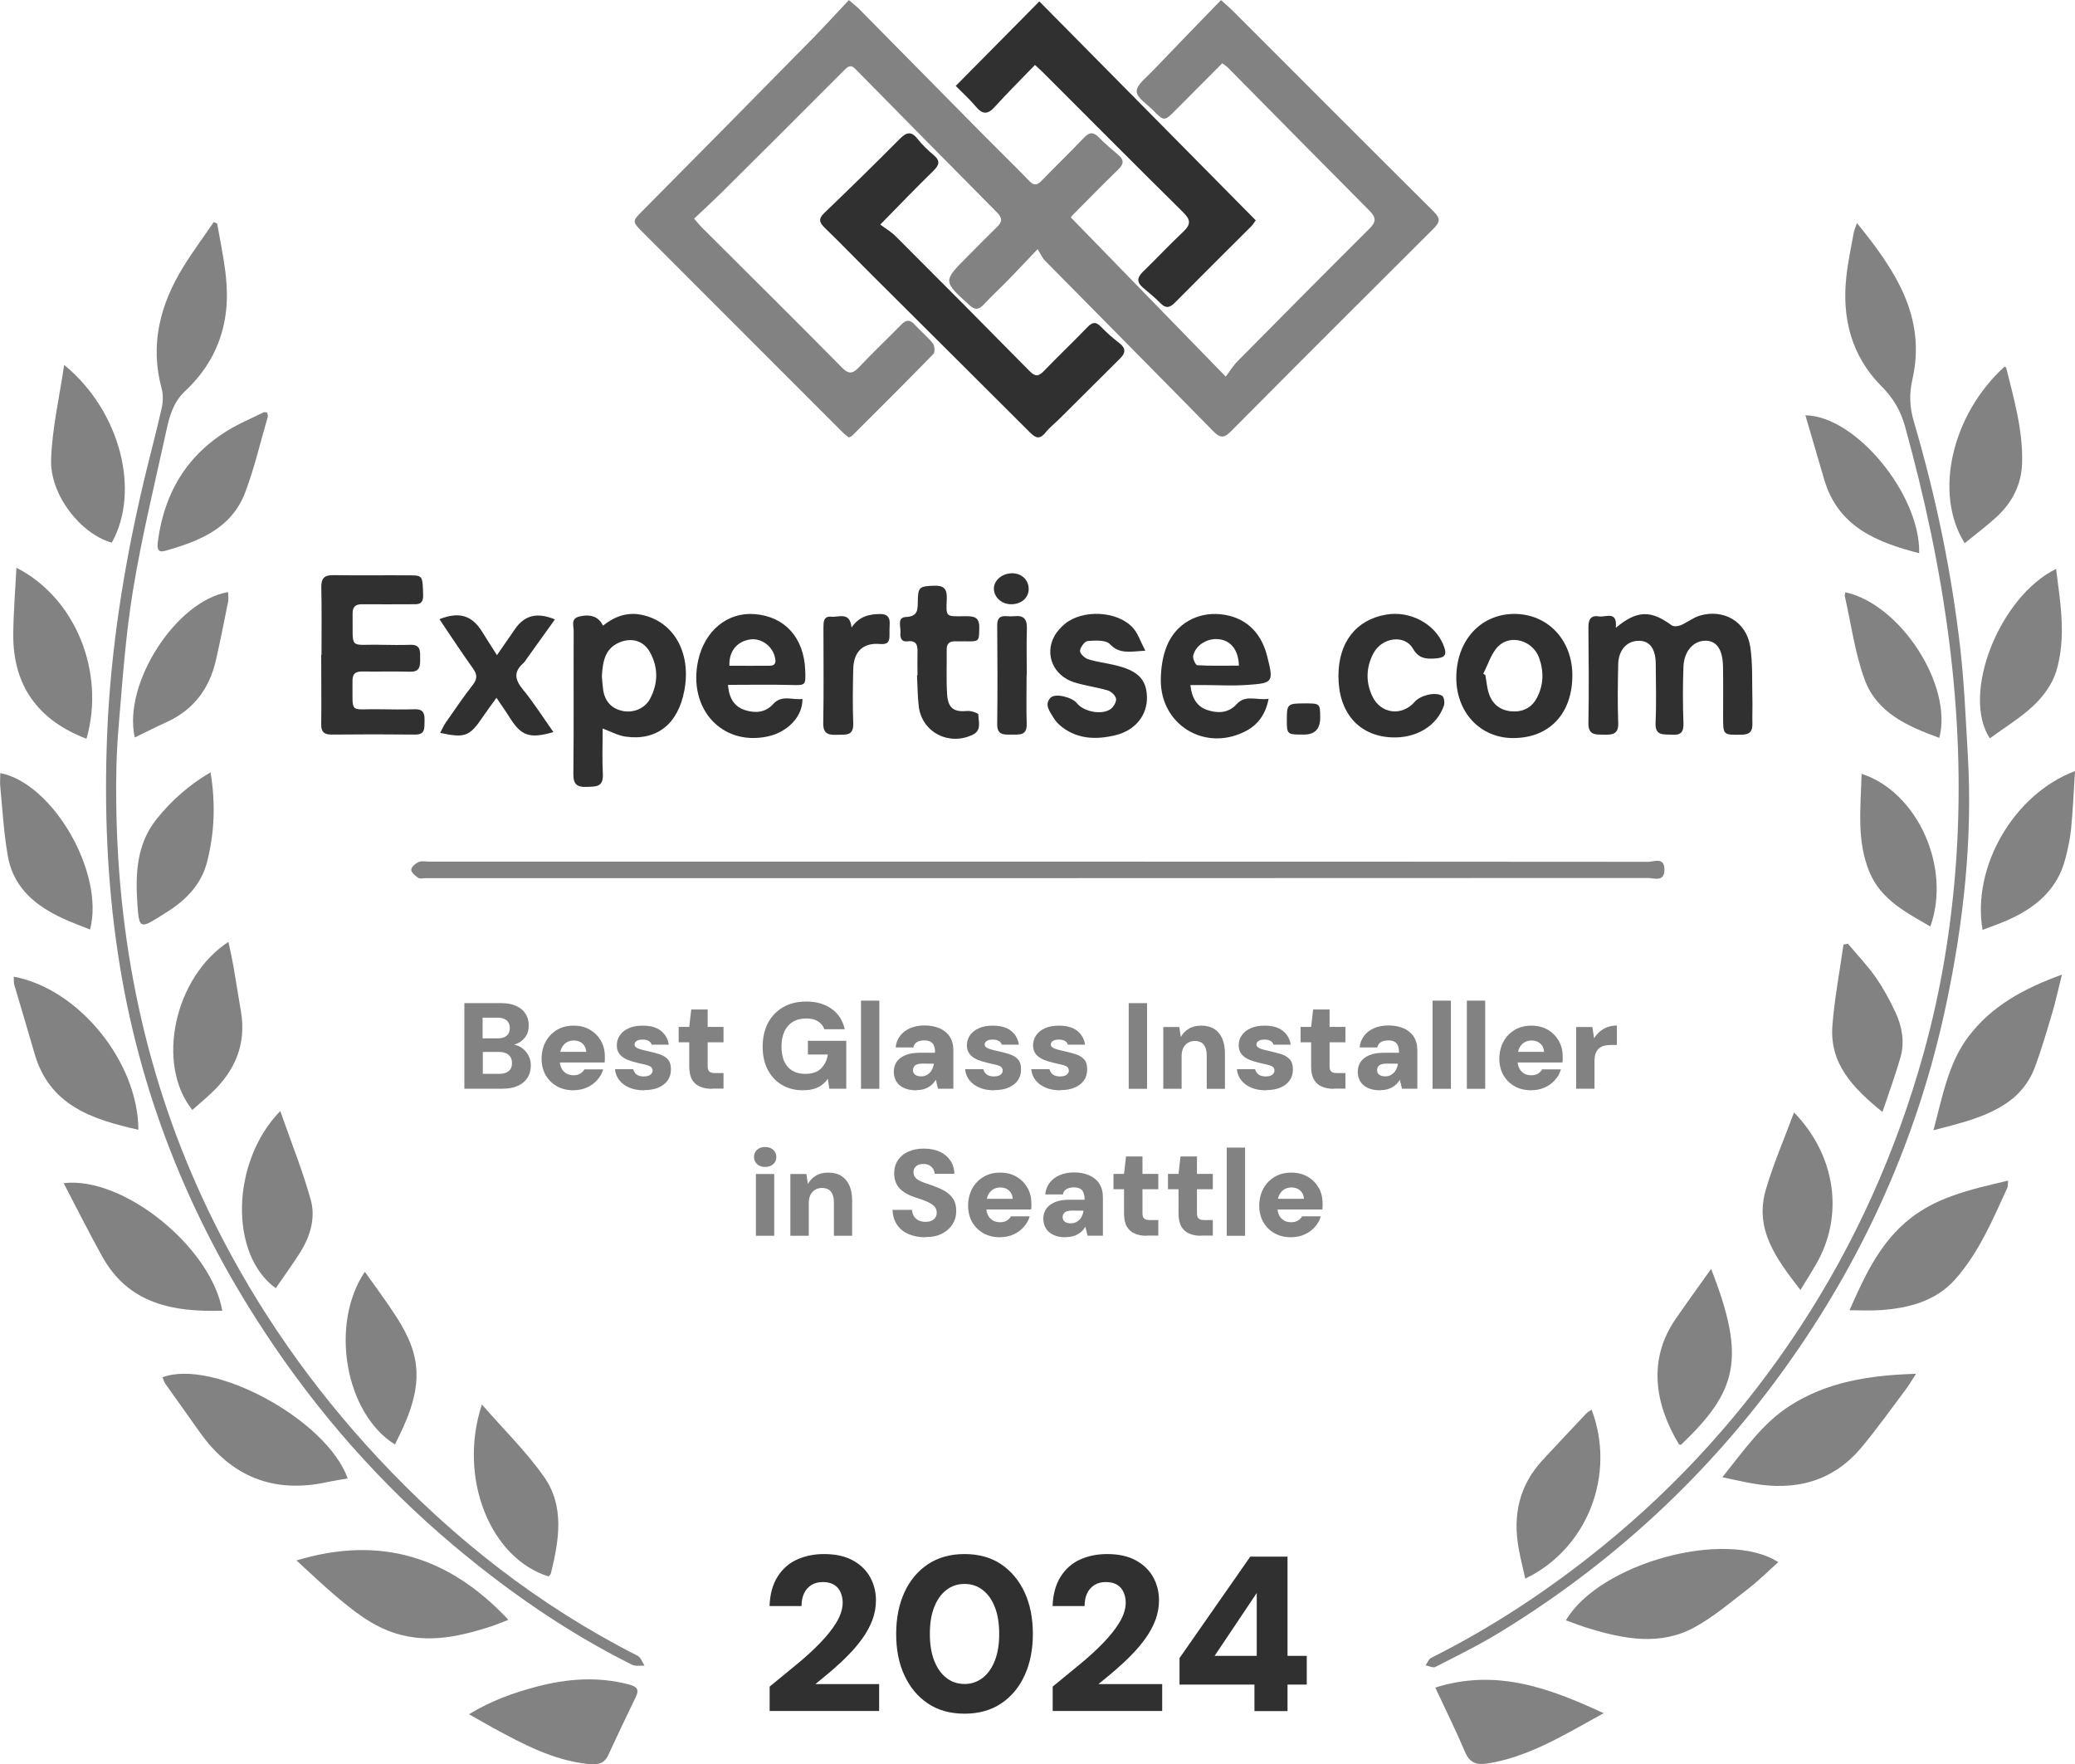 <svg xmlns="http://www.w3.org/2000/svg" id="Layer_2" viewBox="0 0 208.27 177.05"><defs><style>      .cls-1 {        fill: #303030;      }      .cls-2 {        fill: #828282;      }    </style></defs><g id="Layer_1-2" data-name="Layer_1"><g><path class="cls-2" d="M122.67,6.36c-1.57,1.58-3.13,3.15-4.69,4.71-1.12,1.12-1.14,1.12-2.25-.01-.6-.61-1.62-1.24-1.64-1.88-.02-.65.93-1.36,1.52-1.98,2.28-2.39,4.58-4.75,6.94-7.19.52.47.82.71,1.1.99,6.76,6.76,13.51,13.53,20.29,20.27.67.67.57,1.04-.04,1.66-6.8,6.77-13.59,13.55-20.35,20.36-.67.68-1.07.7-1.75.01-5.62-5.73-11.28-11.43-16.92-17.15-.25-.25-.4-.61-.73-1.15-1.16,1.22-2.04,2.16-2.95,3.09-.81.83-1.67,1.62-2.46,2.47-.49.52-.86.59-1.44.06-2.66-2.41-2.68-2.39-.16-4.91.98-.98,1.94-1.97,2.93-2.93.54-.51.55-.9.01-1.45-4.68-4.72-9.35-9.46-14.02-14.2-.36-.37-.65-.76-1.23-.18-4.1,4.12-8.22,8.22-12.34,12.31-.9.89-1.84,1.75-2.82,2.68.33.38.52.63.74.85,4.71,4.7,9.44,9.38,14.11,14.11.73.74,1.12.56,1.73-.08,1.37-1.45,2.82-2.82,4.22-4.25.49-.51.88-.5,1.35.02.59.65,1.28,1.2,1.82,1.88.18.23.22.87.04,1.06-2.69,2.76-5.42,5.48-8.15,8.2-.07.07-.19.1-.34.17-.18-.15-.39-.29-.56-.46-6.73-6.74-13.46-13.47-20.2-20.21-.99-.99-.95-1.06.04-2.05,5.71-5.75,11.4-11.52,17.08-17.3,1.22-1.24,2.39-2.53,3.65-3.87.44.38.72.59.97.83,4.11,4.16,8.22,8.33,12.33,12.49,1.61,1.63,3.25,3.22,4.84,4.86.51.53.84.33,1.25-.1,1.39-1.43,2.83-2.82,4.21-4.27.56-.58.96-.59,1.52-.01.6.63,1.28,1.18,1.94,1.75.58.49.53.91,0,1.43-1.54,1.49-3.04,3.03-4.55,4.55-.13.13-.23.27-.23.28,5.11,5.26,10.19,10.47,15.55,15.98.41-.55.75-1.11,1.19-1.55,4.4-4.45,8.8-8.89,13.23-13.3.67-.66.7-1.11.03-1.78-4.77-4.79-9.51-9.6-14.26-14.41-.12-.12-.28-.21-.53-.4Z"></path><path class="cls-2" d="M186.38,22.38c3.84,4.72,7.01,9.44,5.56,15.75-.33,1.45-.26,2.77.15,4.16,2.2,7.47,3.79,15.08,4.67,22.82.4,3.53.54,7.09.75,10.64.5,8.47-.43,16.84-2.18,25.1-2.62,12.38-7.55,23.82-14.65,34.27-7.95,11.69-18,21.27-30.08,28.66-2.1,1.29-4.33,2.38-6.53,3.51-.24.12-.65-.1-.98-.16.18-.26.31-.63.55-.75,6.14-3.07,11.82-6.83,17.15-11.15,7.77-6.3,14.38-13.66,19.86-22,5.58-8.5,9.69-17.71,12.42-27.52,1.79-6.42,2.84-12.97,3.29-19.63.98-14.75-1.23-29.11-5.15-43.28-.44-1.6-1.19-2.86-2.36-4.03-3.02-3.04-3.99-6.83-3.53-11.01.16-1.48.48-2.94.74-4.4.05-.26.17-.51.32-.97Z"></path><path class="cls-2" d="M21.8,22.45c.54,3.13,1.34,6.22.79,9.47-.49,2.93-1.89,5.34-4,7.32-1.16,1.08-1.55,2.42-1.86,3.83-1.17,5.36-2.48,10.69-3.37,16.1-.76,4.61-1.08,9.3-1.47,13.96-.21,2.53-.26,5.08-.22,7.62.19,14.78,3.28,28.87,9.94,42.16,4.3,8.59,9.75,16.33,16.27,23.34,7.57,8.13,16.19,14.88,26.12,19.92.32.16.47.65.69.99-.42-.02-.91.08-1.25-.09-6.47-3.23-12.37-7.31-17.9-11.96-7.4-6.22-13.71-13.42-19-21.47-7.61-11.56-12.64-24.17-14.7-37.92-1.1-7.28-1.38-14.61-1.09-21.95.35-8.66,1.72-17.19,3.72-25.62.57-2.4,1.22-4.79,1.76-7.2.14-.61.16-1.33,0-1.93-1.21-4.46-.15-8.49,2.2-12.29.94-1.52,2.02-2.97,3.03-4.45.11.05.23.1.34.16Z"></path><path class="cls-1" d="M88.36,22.54c.53.4,1.11.73,1.56,1.19,4.49,4.49,8.98,9,13.44,13.53.55.56.89.52,1.41-.02,1.44-1.49,2.94-2.92,4.38-4.41.47-.49.83-.59,1.34-.05.58.6,1.21,1.15,1.87,1.66.65.51.63.97.08,1.52-2.01,1.99-4.01,4-6.02,5.99-.49.49-1.04.92-1.47,1.45-.57.71-.98.6-1.57,0-5.24-5.24-10.5-10.46-15.75-15.69-1.62-1.61-3.21-3.26-4.85-4.85-.57-.55-.64-.91-.04-1.49,2.54-2.44,5.06-4.9,7.54-7.4.66-.67,1.15-.88,1.82-.03.47.6,1.03,1.13,1.61,1.62.69.57.57,1-.02,1.58-1.71,1.67-3.37,3.39-5.32,5.38Z"></path><path class="cls-1" d="M103.89,6.51c-1.4,1.45-2.76,2.8-4.05,4.22-.72.8-1.25.75-1.91-.05-.63-.75-1.36-1.4-2-2.06,2.77-2.8,5.53-5.59,8.39-8.48,7.22,7.3,14.46,14.62,21.72,21.97-.16.22-.27.41-.41.56-2.57,2.57-5.15,5.12-7.7,7.7-.51.52-.91.61-1.45.06-.56-.57-1.18-1.07-1.79-1.59-.6-.52-.56-.99,0-1.54,1.38-1.34,2.7-2.75,4.1-4.07.76-.72.71-1.19-.03-1.92-4.73-4.67-9.41-9.38-14.11-14.08-.18-.18-.37-.34-.77-.71Z"></path><path class="cls-2" d="M104.15,86.47c20.42,0,40.85,0,61.27.02.59,0,1.62-.52,1.64.76.02,1.32-1.03.86-1.68.86-40.88.02-81.77.02-122.65.02-.25,0-.57.09-.75-.03-.3-.2-.71-.54-.7-.81,0-.28.42-.64.74-.78.3-.14.71-.04,1.08-.04,20.35,0,40.7,0,61.05,0Z"></path><path class="cls-1" d="M162.2,62.99c2.11-1.76,3.51-1.77,5.58-.24.2.15.65.11.91,0,.66-.28,1.25-.77,1.93-.97,2.4-.7,4.66.61,5.05,3.1.27,1.74.17,3.55.22,5.32.02.8-.02,1.6,0,2.4.02.76-.23,1.12-1.06,1.13-1.88.03-1.88.07-1.88-1.82,0-1.67.02-3.34-.01-5.02-.03-1.71-.64-2.57-1.72-2.59-1.22-.02-2.19,1.02-2.25,2.6-.07,1.89-.07,3.78,0,5.67.03.92-.27,1.23-1.17,1.16-.83-.06-1.69.17-1.63-1.2.09-1.96.03-3.92.02-5.89-.01-1.54-.61-2.34-1.7-2.33-1.19,0-2.03.9-2.07,2.34-.04,1.96-.07,3.93,0,5.89.05,1.15-.57,1.21-1.43,1.19-.83-.02-1.58.09-1.56-1.18.06-3.2.03-6.4,0-9.59,0-.76.22-1.24,1.04-1.1.68.12,1.88-.63,1.71,1.13Z"></path><path class="cls-2" d="M178.49,156.77c-1,.89-1.91,1.81-2.93,2.6-1.78,1.37-3.51,2.86-5.46,3.93-3.44,1.89-7.05,1.2-10.59.13-.78-.23-1.54-.54-2.34-.82,3.38-5.74,16.06-9.21,21.32-5.84Z"></path><path class="cls-2" d="M29.76,156.6c8.45-2.55,15.36-.35,21.27,5.96-.64.24-1.21.49-1.8.68-3.07.99-6.16,1.68-9.39.72-2.51-.75-4.47-2.37-6.41-4.02-1.23-1.05-2.4-2.18-3.67-3.34Z"></path><path class="cls-2" d="M192.32,137.86c-.44.68-.71,1.14-1.02,1.56-1.46,1.94-2.87,3.93-4.43,5.8-2.88,3.47-6.66,4.43-10.99,3.65-.91-.16-1.82-.37-3.01-.62,2.19-2.71,4.01-5.39,6.76-7.16,3.75-2.41,7.99-3.08,12.68-3.22Z"></path><path class="cls-2" d="M34.91,148.37c-.72.13-1.42.23-2.11.38-5.34,1.15-9.57-.55-12.72-4.98-1.16-1.63-2.32-3.25-3.47-4.88-.14-.19-.2-.44-.3-.67,5.09-1.91,16.49,4.26,18.59,10.15Z"></path><path class="cls-1" d="M32.27,65.72c0-2.25.03-4.51-.02-6.76-.02-.87.26-1.25,1.17-1.24,2.62.04,5.23,0,7.85.02,1.16.01,1.15.13,1.2,1.99.02,1-.56.91-1.19.91-1.64,0-3.27.02-4.91,0-.69-.01-.99.25-.98.95.05,3.74-.44,3.04,2.87,3.12.98.02,1.96.03,2.94,0,1.09-.03.96.73.97,1.42.01.71-.02,1.31-1.01,1.28-1.6-.04-3.2,0-4.8-.02-.69-.01-.99.24-.98.95.04,3.42-.4,2.78,2.68,2.84,1.2.02,2.4.03,3.6,0,.92-.02.97.54.95,1.22-.02.66.09,1.34-.95,1.32-2.8-.03-5.6-.03-8.4,0-.75,0-1.03-.29-1.02-1.03.03-2.33,0-4.65,0-6.98Z"></path><path class="cls-1" d="M60.49,73.11c0,1.57-.06,3.09.02,4.61.06,1.3-.73,1.21-1.62,1.25-.96.04-1.35-.25-1.34-1.28.05-4.8.01-9.59.03-14.39,0-.51-.31-1.22.57-1.43,1.13-.27,1.95.02,2.37.92,1.15-.92,2.44-1.4,3.92-1.08,3.2.68,4.96,3.81,4.25,7.58-.63,3.38-2.78,5.09-5.94,4.63-.72-.11-1.41-.49-2.27-.81ZM60.41,67.87c.03.35.06.86.13,1.36.18,1.19.87,1.91,2.01,2.13,1.05.2,2.18-.27,2.69-1.22.82-1.54.85-3.14,0-4.68-.61-1.13-1.79-1.49-2.99-1.02-1.51.59-1.75,1.89-1.84,3.44Z"></path><path class="cls-2" d="M201.56,118.48c-.04.45-.02.6-.08.72-1.47,3.2-2.84,6.47-5.19,9.14-1.96,2.23-4.68,2.94-7.54,3.14-.96.07-1.93.01-3.11.01,1.44-3.26,2.86-6.38,5.54-8.75,2.92-2.59,6.57-3.35,10.38-4.26Z"></path><path class="cls-2" d="M6.39,118.74c6-.73,14.83,6.47,15.92,12.8-4.91.14-9.39-.66-12.05-5.44-1.33-2.4-2.56-4.85-3.87-7.36Z"></path><path class="cls-2" d="M206.96,97.8c-.37,1.48-.62,2.63-.95,3.77-.55,1.84-1.08,3.69-1.75,5.49-.59,1.6-1.64,2.89-3.11,3.81-2.08,1.32-4.43,1.86-7.09,2.56.93-3.45,1.49-6.72,3.52-9.41,2.31-3.05,5.52-4.81,9.38-6.21Z"></path><path class="cls-2" d="M1.39,98.02c6.52,1.21,12.47,8.56,12.5,15.36-4.61-1.04-8.91-2.41-10.42-7.64-.66-2.3-1.36-4.59-2.03-6.89-.07-.23-.04-.48-.06-.82Z"></path><path class="cls-2" d="M47.08,172.03c2.26-1.37,4.47-2.15,6.74-2.75,3.09-.82,6.2-1.06,9.35-.22.81.22,1,.52.63,1.28-.94,1.92-1.85,3.86-2.75,5.8-.44.96-1.21.98-2.1.88-3.44-.38-6.42-1.97-9.39-3.58-.76-.41-1.5-.85-2.48-1.4Z"></path><path class="cls-2" d="M144.06,169.36c6.08-1.92,11.35,0,16.9,2.57-1.6.88-2.9,1.63-4.24,2.33-2.35,1.24-4.77,2.3-7.43,2.72-1.07.17-1.77-.05-2.24-1.15-.9-2.13-1.94-4.21-2.99-6.47Z"></path><path class="cls-2" d="M8.68,74.14c-4.9-1.87-7.38-5.37-7.35-10.47.02-2.19.2-4.37.32-6.69,5.95,3.03,8.94,10.5,7.03,17.16Z"></path><path class="cls-2" d="M11.23,54.46c-3.1-.85-6.22-4.76-6.1-8.35.1-3.11.83-6.21,1.31-9.49,5.63,4.61,7.68,12.65,4.78,17.84Z"></path><path class="cls-2" d="M206.37,57.08c.44,3.48,1.05,6.94,0,10.34-.39,1.25-1.28,2.46-2.25,3.38-1.32,1.25-2.92,2.21-4.4,3.3-2.91-4.46.98-14.24,6.66-17.01Z"></path><path class="cls-2" d="M48.37,140.95c2.2,2.53,4.45,4.72,6.23,7.25,2.09,2.97,1.51,6.37.7,9.68-.03.13-.16.23-.23.33-5.87-1.82-9.13-9.9-6.7-17.26Z"></path><path class="cls-2" d="M208.27,77.38c-.13,2.06-.21,3.93-.39,5.78-.1,1.01-.32,2.01-.57,2.99-.81,3.17-3.06,5-5.91,6.24-.78.34-1.59.61-2.41.93-1.08-6.31,3.12-13.63,9.29-15.94Z"></path><path class="cls-2" d="M.02,77.58c5.33,1.05,10.5,10.06,9.02,15.7-.71-.28-1.4-.53-2.08-.82-2.99-1.27-5.53-3.06-6.16-6.48-.42-2.3-.54-4.66-.77-7-.05-.45,0-.91,0-1.39Z"></path><path class="cls-2" d="M197.2,54.51c-3.15-4.99-1.28-12.91,3.98-17.7.06.03.17.04.18.08.78,3.16,1.7,6.3,1.6,9.6-.07,2.18-1.02,3.99-2.62,5.44-1,.91-2.09,1.72-3.15,2.59Z"></path><path class="cls-1" d="M73.07,68.73c.1,1.38.66,2.2,1.72,2.54,1.02.32,2.04.25,2.81-.61.88-.98,1.95-.37,2.94-.52.05,1.76-1.5,3.36-3.54,3.78-4.56.94-7.96-2.8-6.93-7.61.65-3.01,2.94-4.9,5.68-4.68,3.03.24,4.94,2.36,5.07,5.62.06,1.58.06,1.53-1.55,1.49-2.03-.05-4.05-.01-6.21-.01ZM73.21,66.81c1.35,0,2.71.02,4.06,0,.66-.01.61-.47.49-.93-.29-1.09-1.38-1.85-2.44-1.71-1.33.18-2.17,1.17-2.11,2.65Z"></path><path class="cls-1" d="M119.48,68.75c.14,1.3.65,2.16,1.71,2.51,1.04.34,2.1.32,2.92-.58.91-1.01,2.02-.37,3.22-.55-.32,1.67-1.17,2.72-2.51,3.35-3.98,1.9-8.29-.76-8.31-5.17,0-1.17.17-2.42.61-3.49.9-2.22,3.05-3.39,5.33-3.18,2.42.22,4.09,1.69,4.72,4.15.68,2.68.66,2.77-2.03,2.95-1.44.1-2.9.01-4.35.01-.39,0-.78,0-1.29,0ZM124.35,66.81c-.04-1.57-.8-2.52-2-2.66-1.16-.14-2.37.6-2.59,1.67-.06.29.25.93.41.94,1.39.08,2.79.04,4.18.04Z"></path><path class="cls-2" d="M171.74,127.33c3.56,9.07,2.6,12.3-3.02,17.67-.07-.02-.17-.01-.2-.05-2.47-4.1-3.12-8.55-.33-12.59,1.13-1.64,2.29-3.24,3.56-5.02Z"></path><path class="cls-2" d="M153.09,158.42c-.23-1.05-.47-1.98-.64-2.92-.64-3.38.01-6.42,2.4-8.99,1.46-1.57,2.92-3.13,4.39-4.68.14-.14.33-.23.51-.36,2.47,6.49-.4,13.97-6.67,16.96Z"></path><path class="cls-2" d="M28.13,111.5c1.09,3.11,2.24,5.97,3.06,8.91.51,1.83-.06,3.69-1.08,5.31-.77,1.21-1.62,2.37-2.43,3.56-4.68-3.36-4.51-12.7.45-17.78Z"></path><path class="cls-1" d="M157.82,67.77c0,3.86-2.32,6.31-5.97,6.3-3.27-.01-5.68-2.57-5.68-6.05,0-3.72,2.43-6.4,5.82-6.41,3.35,0,5.83,2.61,5.83,6.16ZM148.88,67.61c.07.05.14.09.21.14.11.61.15,1.23.34,1.81.33,1.07,1.11,1.71,2.21,1.82,1.09.11,2.03-.28,2.58-1.27.72-1.31.76-2.71.26-4.1-.62-1.7-2.82-2.4-4.09-1.16-.71.7-1.02,1.82-1.51,2.75Z"></path><path class="cls-2" d="M180.71,129.46c-2.43-3.14-4.64-6.08-3.47-10.08.76-2.59,1.84-5.08,2.83-7.74,4.23,4.36,5.03,10.4,2.2,15.26-.45.78-.93,1.54-1.56,2.56Z"></path><path class="cls-2" d="M39.65,144.97c-5.03-3.13-6.57-12.08-3.03-17.34,1.09,1.54,2.19,3.01,3.18,4.55.59.9,1.11,1.88,1.48,2.88,1.31,3.57-.04,6.71-1.64,9.91Z"></path><path class="cls-2" d="M19.3,111.39c-3.68-4.61-1.82-13.3,3.63-16.87.18.86.36,1.65.5,2.45.26,1.5.49,3.01.75,4.51.57,3.31-.59,5.99-2.97,8.22-.6.57-1.24,1.1-1.92,1.7Z"></path><path class="cls-2" d="M188.95,111.6c-3.02-2.44-5.32-4.88-5.03-8.67.21-2.72.73-5.42,1.11-8.13.15-.03.3-.06.45-.09.93,1.12,1.95,2.17,2.78,3.36.78,1.12,1.45,2.35,2.02,3.59.64,1.41.91,2.94.47,4.46-.5,1.76-1.14,3.48-1.81,5.48Z"></path><path class="cls-2" d="M26.82,41.41c.02.14.09.29.06.41-.74,2.54-1.34,5.14-2.27,7.6-1.37,3.62-4.63,4.9-8.03,5.86-.74.21-.82-.23-.74-.87.73-5.73,3.69-9.82,8.95-12.23.56-.26,1.11-.54,1.67-.8.08-.04.21,0,.36.02Z"></path><path class="cls-2" d="M192.64,55.52c-4.34-1.11-8.19-2.69-9.56-7.46-.61-2.11-1.24-4.22-1.87-6.38,5.05.05,11.55,7.97,11.42,13.84Z"></path><path class="cls-1" d="M114.96,65.3c-1.55.09-2.59.37-3.56-.66-.41-.43-1.47-.37-2.22-.31-.3.02-.74.61-.78.98-.03.26.46.73.8.84.86.28,1.77.38,2.65.59,2.32.53,3.21,1.4,3.27,3.17.06,1.83-1.14,3.39-3.18,3.88-1.85.44-3.69.42-5.31-.8-.34-.26-.67-.58-.88-.95-.36-.62-.99-1.33-.29-2.03.48-.47,2.17-.03,2.63.56.67.85,2.47,1.22,3.37.6.3-.21.61-.72.56-1.04-.05-.32-.48-.74-.83-.84-1.11-.33-2.28-.47-3.38-.82-2.08-.66-2.98-2.77-1.99-4.61.25-.47.64-.89,1.05-1.24,1.78-1.48,5.25-1.33,6.82.36.52.56.77,1.38,1.26,2.31Z"></path><path class="cls-2" d="M21.13,77.5c.53,3.17.39,6.12-.35,9.02-.55,2.14-1.98,3.67-3.79,4.86-.3.2-.61.38-.92.58-1.98,1.25-2.11,1.21-2.27-1.1-.22-3.08-.13-6.12,1.94-8.69,1.48-1.84,3.23-3.39,5.4-4.67Z"></path><path class="cls-2" d="M186.85,77.66c5.62,1.82,9.02,9.4,6.9,15.32-2.43-1.41-4.95-2.69-6.1-5.44-1.33-3.18-.88-6.53-.8-9.89Z"></path><path class="cls-2" d="M185.22,59.44c5.51,1.19,10.81,9.31,9.43,14.61-3.17-1.16-6.27-2.5-7.5-5.87-.97-2.66-1.35-5.55-1.98-8.33-.03-.12.03-.27.05-.4Z"></path><path class="cls-2" d="M22.9,59.42c0,.32.05.64,0,.94-.39,1.96-.78,3.91-1.22,5.86-.65,2.86-2.22,5-4.94,6.24-1.07.49-2.12,1.02-3.21,1.55-1.23-5.41,4.18-13.76,9.38-14.59Z"></path><path class="cls-1" d="M55.55,73.47c-2.4.69-3.22.39-4.38-1.44-.4-.64-.84-1.26-1.34-2-.51.71-.96,1.31-1.38,1.93-1.31,1.94-1.78,2.13-4.27,1.59.2-.37.34-.72.56-1.03.89-1.28,1.77-2.58,2.73-3.81.47-.6.42-1.05,0-1.63-.95-1.33-1.85-2.69-2.77-4.05-.2-.29-.39-.58-.59-.89,1.98-.79,3.27-.38,4.29,1.27.45.73.92,1.46,1.48,2.34.65-.95,1.23-1.76,1.79-2.59.95-1.4,2.2-1.75,4.03-1-.94,1.31-1.86,2.6-2.79,3.89-.13.18-.24.37-.4.52-1,.89-.81,1.68,0,2.66,1.08,1.31,1.98,2.75,3.04,4.24Z"></path><path class="cls-1" d="M134.34,67.85c0-3.39,1.76-5.65,4.79-6.17,2.38-.41,4.85.89,5.73,3.01.43,1.04.22,1.34-.92,1.4-.91.05-1.58-.05-2.13-1.01-.83-1.43-3.1-1.12-3.95.47-.74,1.39-.8,2.87-.13,4.3.84,1.81,2.98,2.07,4.28.57.56-.64,2.05-1.02,2.74-.59.2.12.27.69.18.97-.7,2.07-2.81,3.32-5.28,3.2-3.29-.16-5.32-2.51-5.31-6.17Z"></path><path class="cls-1" d="M92.09,67.78c0-.76-.02-1.53,0-2.29.02-.7-.07-1.24-.99-1.13-.71.09-.76-.46-.72-.93.04-.55-.36-1.47.55-1.51,1.22-.06,1.18-.74,1.19-1.59.02-1.42.18-1.49,1.59-1.55.98-.04,1.36.27,1.32,1.29-.08,1.92-.12,1.79,1.86,1.77.8,0,1.42.04,1.4,1.12-.02,1.42.03,1.43-1.42,1.4-.33,0-.65.01-.98,0-.58-.02-.88.23-.87.83.02,1.49-.05,2.98.04,4.46.09,1.45.69,1.83,2.06,1.7.36-.03,1.09.23,1.08.35-.01.7.37,1.58-.56,2.03-2.37,1.16-5.09-.23-5.42-2.81-.13-1.04-.12-2.1-.18-3.15.02,0,.03,0,.05,0Z"></path><path class="cls-1" d="M85.48,62.96c.78-1.13,1.79-1.33,2.88-1.34.61,0,.96.27.94.92-.01.4-.03.8-.02,1.2.01.67-.18.96-.96.89-1.69-.15-2.64.76-2.68,2.52-.04,1.81-.07,3.63,0,5.44.05,1.3-.77,1.12-1.57,1.15-.84.03-1.46-.02-1.44-1.17.06-3.19.02-6.38.02-9.57,0-.57,0-1.19.79-1.11.75.08,1.86-.55,2.03,1.08Z"></path><path class="cls-1" d="M103.04,67.76c0,1.63-.04,3.26.01,4.89.04,1.22-.78,1.06-1.54,1.07-.76.01-1.44.06-1.42-1.07.04-3.3.03-6.59,0-9.89,0-.74.29-.98.97-.92.25.02.51.02.76,0,.95-.11,1.28.32,1.25,1.25-.05,1.56-.01,3.11-.01,4.67h0Z"></path><path class="cls-1" d="M130.88,73.72c-1.71,0-1.72,0-1.72-1.52,0-1.54.07-1.61,1.79-1.61,1.55,0,1.55,0,1.56,1.44q0,1.69-1.63,1.69Z"></path><path class="cls-1" d="M103.25,59.15c-.02.88-.78,1.51-1.8,1.49-.96-.02-1.72-.75-1.69-1.62.03-.82.85-1.48,1.83-1.49.97,0,1.68.69,1.66,1.62Z"></path><g><path class="cls-1" d="M77.25,171.72v-2.46c.9-.74,1.79-1.47,2.67-2.19.88-.72,1.67-1.44,2.37-2.16.7-.72,1.26-1.42,1.67-2.1.41-.69.62-1.35.62-1.98,0-.37-.07-.71-.21-1.03-.14-.32-.35-.57-.64-.75s-.67-.28-1.14-.28-.85.1-1.17.31c-.32.21-.57.49-.73.85-.16.36-.24.78-.24,1.25h-3.21c.04-1.18.31-2.16.8-2.94.49-.78,1.14-1.36,1.96-1.73.82-.37,1.72-.55,2.71-.55,1.15,0,2.11.21,2.88.63.77.42,1.35.98,1.74,1.68.39.7.59,1.48.59,2.33,0,.68-.12,1.33-.35,1.96-.24.63-.56,1.23-.97,1.81-.41.58-.88,1.14-1.41,1.68-.52.54-1.07,1.05-1.65,1.55-.58.49-1.14.96-1.7,1.41h6.4v2.7h-10.95Z"></path><path class="cls-1" d="M96.81,171.98c-1.43,0-2.66-.34-3.67-1.02-1.02-.68-1.8-1.62-2.36-2.82s-.83-2.59-.83-4.17.28-2.97.83-4.17c.55-1.2,1.34-2.14,2.36-2.82s2.24-1.02,3.67-1.02,2.66.34,3.67,1.02,1.8,1.62,2.36,2.82c.55,1.2.83,2.59.83,4.17s-.28,2.97-.83,4.17c-.55,1.2-1.34,2.14-2.36,2.82-1.02.68-2.24,1.02-3.67,1.02ZM96.81,169c.69,0,1.3-.21,1.83-.62.52-.41.93-.99,1.22-1.74.29-.74.43-1.63.43-2.67s-.14-1.92-.43-2.67-.69-1.32-1.22-1.73c-.52-.41-1.13-.61-1.83-.61s-1.3.2-1.83.61c-.52.41-.93.98-1.22,1.73s-.43,1.63-.43,2.67.14,1.92.43,2.67c.29.75.69,1.32,1.22,1.74.52.41,1.13.62,1.83.62Z"></path><path class="cls-1" d="M105.66,171.72v-2.46c.9-.74,1.79-1.47,2.67-2.19.88-.72,1.67-1.44,2.37-2.16.7-.72,1.26-1.42,1.67-2.1.41-.69.62-1.35.62-1.98,0-.37-.07-.71-.21-1.03-.14-.32-.35-.57-.64-.75-.29-.18-.67-.28-1.14-.28s-.85.1-1.17.31c-.32.21-.57.49-.73.85-.16.36-.24.78-.24,1.25h-3.21c.04-1.18.31-2.16.8-2.94.49-.78,1.14-1.36,1.96-1.73.82-.37,1.72-.55,2.71-.55,1.15,0,2.11.21,2.88.63.77.42,1.35.98,1.74,1.68.39.7.59,1.48.59,2.33,0,.68-.12,1.33-.35,1.96-.24.63-.56,1.23-.97,1.81-.41.58-.88,1.14-1.41,1.68-.52.54-1.07,1.05-1.65,1.55s-1.14.96-1.7,1.41h6.4v2.7h-10.95Z"></path><path class="cls-1" d="M125.91,171.72v-2.66h-7.52v-2.66l7.1-10.18h3.74v9.96h1.93v2.88h-1.93v2.66h-3.32ZM121.91,166.18h4.23v-6.31l-4.23,6.31Z"></path></g><g><path class="cls-2" d="M46.61,109.27v-8.6h3.68c.6,0,1.1.09,1.51.28.41.18.72.44.94.77.22.33.33.72.33,1.17s-.09.8-.28,1.09c-.19.29-.44.52-.74.68-.31.16-.65.25-1.01.28l.2-.15c.4.02.75.12,1.06.32.3.2.54.45.72.77.18.32.26.66.26,1.04,0,.47-.11.88-.33,1.23-.22.35-.55.63-.97.82-.43.2-.94.29-1.55.29h-3.8ZM48.45,104.21h1.51c.39,0,.69-.09.9-.27s.31-.43.31-.76-.1-.58-.31-.77c-.21-.18-.51-.28-.92-.28h-1.5v2.08ZM48.45,107.77h1.65c.41,0,.73-.09.95-.28.23-.18.34-.45.34-.81s-.12-.63-.35-.82c-.23-.2-.56-.29-.96-.29h-1.62v2.2Z"></path><path class="cls-2" d="M57.59,109.42c-.64,0-1.2-.13-1.68-.4-.48-.27-.86-.64-1.14-1.12-.27-.48-.41-1.03-.41-1.65s.14-1.21.41-1.71c.27-.5.65-.89,1.13-1.18.48-.29,1.04-.43,1.68-.43s1.17.14,1.63.41c.47.27.83.64,1.1,1.1.27.46.4,1,.4,1.6,0,.08,0,.17,0,.28,0,.1-.01.21-.03.31h-5v-1.07h3.16c-.02-.34-.14-.62-.37-.83-.23-.21-.52-.31-.87-.31-.26,0-.5.06-.71.18-.21.12-.38.31-.51.55-.13.25-.19.56-.19.93v.37c0,.29.06.54.17.76.11.22.27.39.48.52.21.12.46.18.74.18.27,0,.49-.06.67-.17.18-.11.31-.25.41-.42h1.88c-.11.39-.31.75-.59,1.06-.28.32-.62.57-1.02.75-.4.18-.84.28-1.33.28Z"></path><path class="cls-2" d="M64.65,109.42c-.58,0-1.08-.09-1.51-.28-.42-.18-.75-.44-1-.76-.24-.32-.38-.68-.41-1.08h1.83c.03.14.09.26.18.38.09.11.2.2.36.26.15.06.32.09.51.09.2,0,.37-.03.5-.08.13-.05.22-.12.29-.22.07-.09.1-.18.1-.28,0-.16-.05-.27-.14-.36-.09-.08-.23-.15-.41-.2-.18-.05-.4-.1-.65-.15-.29-.07-.59-.14-.88-.23-.29-.09-.55-.19-.77-.33-.23-.13-.41-.3-.54-.51-.14-.21-.2-.46-.2-.77,0-.37.1-.7.31-1,.2-.3.5-.54.89-.71.39-.18.85-.26,1.4-.26.78,0,1.39.17,1.83.52s.7.81.79,1.39h-1.72c-.05-.16-.15-.29-.31-.38-.16-.09-.35-.13-.59-.13-.27,0-.48.04-.61.14-.14.09-.21.21-.21.36,0,.1.05.19.14.26.09.08.23.15.41.2.18.06.4.11.66.17.5.11.93.22,1.3.34.36.12.65.3.85.53.2.23.3.57.29,1.01,0,.4-.1.76-.31,1.07-.22.31-.53.56-.93.73-.4.18-.88.26-1.44.26Z"></path><path class="cls-2" d="M71.44,109.27c-.44,0-.84-.07-1.18-.22-.34-.14-.61-.38-.8-.71-.19-.33-.28-.77-.28-1.34v-2.4h-1.06v-1.54h1.06l.2-1.75h1.65v1.75h1.59v1.54h-1.59v2.42c0,.25.06.42.17.52s.3.15.57.15h.85v1.56h-1.17Z"></path><path class="cls-2" d="M80.62,109.42c-.82,0-1.53-.18-2.15-.55-.61-.36-1.08-.88-1.42-1.53-.34-.66-.5-1.42-.5-2.3s.17-1.67.52-2.35c.35-.68.85-1.21,1.51-1.6.66-.38,1.44-.58,2.35-.58,1.02,0,1.87.25,2.55.74.68.49,1.11,1.17,1.31,2.04h-2.05c-.12-.34-.34-.61-.65-.8-.31-.19-.7-.28-1.17-.28-.54,0-1,.12-1.36.35-.37.23-.65.56-.84.98-.19.42-.28.92-.28,1.49s.09,1.09.28,1.5c.19.41.46.72.82.93.36.21.79.31,1.28.31.7,0,1.24-.18,1.6-.55.36-.37.59-.83.67-1.39h-2v-1.38h3.85v4.81h-1.7l-.15-1c-.17.25-.37.45-.61.63-.23.17-.5.3-.81.39-.31.09-.66.13-1.05.13Z"></path><path class="cls-2" d="M86.42,109.27v-8.85h1.84v8.85h-1.84Z"></path><path class="cls-2" d="M91.98,109.42c-.52,0-.94-.08-1.28-.25-.34-.16-.59-.39-.75-.67s-.24-.6-.24-.94c0-.37.09-.69.28-.98.18-.28.47-.51.87-.68.39-.17.89-.25,1.49-.25h1.5c0-.28-.03-.51-.1-.69-.07-.18-.18-.32-.34-.41-.16-.09-.37-.14-.64-.14-.29,0-.53.06-.73.17-.2.12-.32.3-.37.54h-1.77c.04-.44.19-.83.44-1.16.25-.33.58-.59,1-.77s.9-.28,1.44-.28c.59,0,1.1.1,1.54.29.43.19.77.47,1.01.84.24.37.36.83.36,1.38v3.84h-1.54l-.22-.9c-.09.16-.2.3-.32.42s-.27.24-.43.33c-.16.09-.34.17-.54.22s-.41.07-.65.07ZM92.43,108.02c.2,0,.37-.03.52-.1.15-.07.27-.16.38-.27.11-.11.19-.25.26-.4.07-.15.12-.32.15-.5h0s-1.19-.01-1.19-.01c-.2,0-.37.03-.51.08s-.24.13-.3.23c-.07.1-.1.21-.1.34,0,.14.03.26.1.35.07.09.16.16.28.21.12.04.25.07.4.07Z"></path><path class="cls-2" d="M99.79,109.42c-.58,0-1.08-.09-1.51-.28-.42-.18-.75-.44-1-.76-.24-.32-.38-.68-.41-1.08h1.83c.03.14.09.26.18.38.09.11.2.2.36.26.15.06.32.09.51.09.2,0,.37-.03.5-.08.13-.05.22-.12.29-.22.07-.09.1-.18.1-.28,0-.16-.05-.27-.14-.36-.09-.08-.23-.15-.41-.2-.18-.05-.4-.1-.65-.15-.29-.07-.59-.14-.88-.23-.29-.09-.55-.19-.77-.33-.23-.13-.41-.3-.54-.51-.14-.21-.2-.46-.2-.77,0-.37.1-.7.31-1,.2-.3.5-.54.89-.71.39-.18.85-.26,1.4-.26.78,0,1.39.17,1.83.52s.7.81.79,1.39h-1.72c-.05-.16-.15-.29-.31-.38-.16-.09-.35-.13-.59-.13-.27,0-.48.04-.61.14-.14.09-.21.21-.21.36,0,.1.05.19.14.26.09.08.23.15.41.2.18.06.4.11.66.17.5.11.93.22,1.3.34.36.12.65.3.85.53.2.23.3.57.29,1.01,0,.4-.1.76-.31,1.07-.22.31-.53.56-.93.73-.4.18-.88.26-1.44.26Z"></path><path class="cls-2" d="M106.43,109.42c-.58,0-1.08-.09-1.51-.28-.42-.18-.75-.44-1-.76-.24-.32-.38-.68-.41-1.08h1.83c.03.14.09.26.18.38.09.11.2.2.36.26.15.06.32.09.51.09.2,0,.37-.03.5-.08.13-.05.22-.12.29-.22.07-.09.1-.18.1-.28,0-.16-.05-.27-.14-.36-.09-.08-.23-.15-.41-.2-.18-.05-.4-.1-.65-.15-.29-.07-.59-.14-.88-.23-.29-.09-.55-.19-.77-.33-.23-.13-.41-.3-.54-.51-.14-.21-.2-.46-.2-.77,0-.37.1-.7.31-1,.2-.3.5-.54.89-.71.39-.18.85-.26,1.4-.26.78,0,1.39.17,1.83.52s.7.81.79,1.39h-1.72c-.05-.16-.15-.29-.31-.38-.16-.09-.35-.13-.59-.13-.27,0-.48.04-.61.14-.14.09-.21.21-.21.36,0,.1.05.19.14.26.09.08.23.15.41.2.18.06.4.11.66.17.5.11.93.22,1.3.34.36.12.65.3.85.53.2.23.3.57.29,1.01,0,.4-.1.76-.31,1.07-.22.31-.53.56-.93.73-.4.18-.88.26-1.44.26Z"></path><path class="cls-2" d="M113.29,109.27v-8.6h1.84v8.6h-1.84Z"></path><path class="cls-2" d="M116.76,109.27v-6.2h1.61l.15,1c.19-.34.45-.62.8-.83.34-.21.76-.31,1.25-.31.52,0,.95.11,1.3.33.35.22.62.54.8.95.18.41.28.92.28,1.52v3.54h-1.83v-3.37c0-.45-.1-.8-.29-1.05-.19-.25-.5-.38-.92-.38-.25,0-.47.06-.67.18-.2.12-.36.29-.47.51-.11.22-.17.49-.17.8v3.31h-1.84Z"></path><path class="cls-2" d="M127.07,109.42c-.58,0-1.08-.09-1.51-.28-.42-.18-.75-.44-1-.76-.24-.32-.38-.68-.41-1.08h1.83c.03.14.09.26.18.38.09.11.2.2.36.26.15.06.32.09.51.09.2,0,.37-.03.5-.08.13-.05.22-.12.29-.22.07-.09.1-.18.1-.28,0-.16-.05-.27-.14-.36-.09-.08-.23-.15-.41-.2-.18-.05-.4-.1-.65-.15-.29-.07-.59-.14-.88-.23-.29-.09-.55-.19-.77-.33-.23-.13-.41-.3-.54-.51s-.2-.46-.2-.77c0-.37.1-.7.31-1,.2-.3.5-.54.89-.71.39-.18.85-.26,1.4-.26.78,0,1.39.17,1.83.52s.7.81.79,1.39h-1.72c-.05-.16-.15-.29-.31-.38-.16-.09-.35-.13-.59-.13-.27,0-.48.04-.61.14-.14.09-.21.21-.21.36,0,.1.05.19.14.26.09.08.23.15.41.2.18.06.4.11.66.17.5.11.93.22,1.3.34.36.12.65.3.85.53.2.23.3.57.3,1.01,0,.4-.1.76-.31,1.07-.22.31-.53.56-.93.73s-.88.26-1.44.26Z"></path><path class="cls-2" d="M133.86,109.27c-.44,0-.84-.07-1.18-.22-.34-.14-.61-.38-.8-.71-.19-.33-.28-.77-.28-1.34v-2.4h-1.06v-1.54h1.06l.2-1.75h1.65v1.75h1.59v1.54h-1.59v2.42c0,.25.06.42.17.52s.3.15.57.15h.85v1.56h-1.17Z"></path><path class="cls-2" d="M138.55,109.42c-.52,0-.94-.08-1.28-.25-.34-.16-.59-.39-.75-.67s-.24-.6-.24-.94c0-.37.09-.69.28-.98s.47-.51.87-.68.89-.25,1.49-.25h1.5c0-.28-.03-.51-.1-.69-.07-.18-.18-.32-.34-.41s-.37-.14-.64-.14c-.29,0-.53.06-.73.17-.2.12-.32.3-.37.54h-1.77c.04-.44.19-.83.44-1.16.25-.33.58-.59,1-.77.42-.19.9-.28,1.44-.28.59,0,1.1.1,1.54.29.43.19.77.47,1.01.84.24.37.36.83.36,1.38v3.84h-1.54l-.22-.9c-.09.16-.2.3-.32.42-.12.13-.27.24-.43.33-.16.09-.34.17-.54.22-.2.05-.41.07-.65.07ZM139.01,108.02c.2,0,.37-.03.52-.1s.27-.16.38-.27c.11-.11.19-.25.26-.4.07-.15.12-.32.15-.5h0s-1.19-.01-1.19-.01c-.21,0-.38.03-.51.08s-.24.13-.3.23c-.07.1-.1.21-.1.34,0,.14.03.26.1.35.07.09.16.16.28.21.12.04.25.07.4.07Z"></path><path class="cls-2" d="M143.79,109.27v-8.85h1.84v8.85h-1.84Z"></path><path class="cls-2" d="M147.23,109.27v-8.85h1.84v8.85h-1.84Z"></path><path class="cls-2" d="M153.72,109.42c-.64,0-1.2-.13-1.68-.4-.48-.27-.86-.64-1.14-1.12-.27-.48-.41-1.03-.41-1.65s.14-1.21.41-1.71c.27-.5.65-.89,1.13-1.18.48-.29,1.04-.43,1.68-.43s1.17.14,1.64.41c.47.27.83.64,1.1,1.1s.4,1,.4,1.6c0,.08,0,.17,0,.28,0,.1-.01.21-.03.31h-5v-1.07h3.16c-.02-.34-.14-.62-.38-.83-.23-.21-.52-.31-.87-.31-.26,0-.5.06-.71.18-.21.12-.38.31-.51.55-.13.25-.19.56-.19.93v.37c0,.29.06.54.17.76s.27.39.48.52.46.18.74.18c.27,0,.49-.06.67-.17.18-.11.31-.25.41-.42h1.88c-.11.39-.31.75-.59,1.06-.28.32-.62.57-1.02.75-.4.18-.84.28-1.33.28Z"></path><path class="cls-2" d="M158.2,109.27v-6.2h1.63l.17,1.13c.16-.26.36-.49.58-.68.22-.19.48-.34.77-.44.29-.11.6-.16.94-.16v1.95h-.61c-.25,0-.47.03-.67.08-.2.05-.37.14-.52.26-.14.12-.25.29-.33.5-.08.21-.12.47-.12.78v2.77h-1.84Z"></path><path class="cls-2" d="M76.79,117.11c-.33,0-.59-.09-.8-.28-.2-.19-.31-.43-.31-.71s.1-.54.31-.73c.2-.19.47-.28.8-.28s.61.09.82.28.31.43.31.73-.1.52-.31.71-.48.28-.82.28ZM75.87,124.02v-6.2h1.84v6.2h-1.84Z"></path><path class="cls-2" d="M79.33,124.02v-6.2h1.61l.15,1c.19-.34.45-.62.8-.83.34-.21.76-.31,1.25-.31.52,0,.95.11,1.3.33.35.22.62.54.81.95.18.41.28.92.28,1.52v3.54h-1.83v-3.37c0-.45-.1-.8-.29-1.05-.19-.25-.5-.38-.92-.38-.25,0-.47.06-.67.18s-.36.29-.47.51c-.11.22-.17.49-.17.8v3.31h-1.84Z"></path><path class="cls-2" d="M92.89,124.17c-.61,0-1.17-.1-1.67-.31-.5-.21-.89-.52-1.17-.93-.29-.41-.44-.91-.47-1.51h1.97c0,.24.07.45.18.63s.27.32.47.42c.2.1.43.15.69.15.22,0,.42-.03.58-.1.17-.07.3-.17.4-.31.1-.14.15-.31.15-.51s-.06-.4-.17-.55c-.11-.15-.27-.28-.47-.39-.2-.11-.42-.21-.68-.31-.26-.09-.53-.19-.83-.28-.68-.22-1.2-.52-1.57-.9-.36-.38-.55-.88-.55-1.51,0-.52.13-.97.39-1.35.26-.37.61-.66,1.06-.85.45-.2.96-.29,1.54-.29s1.11.1,1.56.3c.45.2.8.49,1.07.87.27.38.41.83.42,1.36h-1.98c0-.18-.06-.34-.15-.49-.09-.15-.22-.27-.38-.36-.16-.09-.35-.14-.56-.14-.19,0-.36.02-.52.08-.16.06-.28.16-.37.28-.09.13-.14.28-.14.47s.05.34.14.47c.09.14.23.25.39.34.17.09.36.18.59.26.23.08.47.16.74.25.43.15.83.32,1.2.52.36.2.66.46.89.79.23.32.34.75.34,1.28,0,.47-.12.9-.36,1.29-.24.39-.59.71-1.04.95s-1.02.36-1.69.36Z"></path><path class="cls-2" d="M100.4,124.17c-.64,0-1.2-.13-1.68-.4-.48-.27-.86-.64-1.14-1.12-.27-.48-.41-1.03-.41-1.65s.14-1.21.41-1.71c.27-.5.65-.89,1.13-1.18.48-.29,1.04-.43,1.68-.43s1.17.14,1.63.41c.47.27.83.64,1.1,1.1.27.46.4,1,.4,1.6,0,.08,0,.17,0,.28,0,.1-.01.21-.03.31h-5v-1.07h3.16c-.02-.34-.14-.62-.37-.83-.23-.21-.52-.31-.87-.31-.26,0-.5.06-.71.18-.21.12-.38.31-.51.55-.13.25-.19.56-.19.93v.37c0,.29.06.54.17.76.11.22.27.39.48.52.21.12.46.18.74.18.27,0,.49-.06.67-.17.18-.11.31-.25.41-.42h1.88c-.11.39-.31.75-.59,1.06-.28.32-.62.57-1.02.75-.4.18-.84.28-1.33.28Z"></path><path class="cls-2" d="M106.99,124.17c-.52,0-.94-.08-1.28-.25-.34-.16-.59-.39-.75-.67s-.24-.6-.24-.94c0-.37.09-.69.28-.98.18-.28.47-.51.87-.68.39-.17.89-.25,1.49-.25h1.5c0-.28-.03-.51-.1-.69-.07-.18-.18-.32-.34-.41-.16-.09-.37-.14-.64-.14-.29,0-.53.06-.73.17-.2.12-.32.3-.37.54h-1.77c.04-.44.19-.83.44-1.16.25-.33.58-.59,1-.77s.9-.28,1.44-.28c.59,0,1.1.1,1.54.29.43.19.77.47,1.01.84.24.37.36.83.36,1.38v3.84h-1.54l-.22-.9c-.09.16-.2.3-.32.42s-.27.24-.43.33c-.16.09-.34.17-.54.22s-.41.07-.65.07ZM107.45,122.77c.2,0,.37-.03.52-.1.15-.07.27-.16.38-.27.11-.11.19-.25.26-.4.07-.15.12-.32.15-.5h0s-1.19-.01-1.19-.01c-.2,0-.37.03-.51.08s-.24.13-.3.23c-.07.1-.1.21-.1.34,0,.14.03.26.1.35.07.09.16.16.28.21.12.04.25.07.4.07Z"></path><path class="cls-2" d="M115.08,124.02c-.44,0-.84-.07-1.18-.22-.34-.14-.61-.38-.8-.71-.19-.33-.28-.77-.28-1.34v-2.4h-1.06v-1.54h1.06l.2-1.75h1.65v1.75h1.59v1.54h-1.59v2.42c0,.25.06.42.17.52s.3.15.57.15h.85v1.56h-1.17Z"></path><path class="cls-2" d="M120.55,124.02c-.44,0-.84-.07-1.18-.22-.34-.14-.61-.38-.8-.71-.19-.33-.28-.77-.28-1.34v-2.4h-1.06v-1.54h1.06l.2-1.75h1.65v1.75h1.59v1.54h-1.59v2.42c0,.25.06.42.17.52s.3.15.57.15h.85v1.56h-1.17Z"></path><path class="cls-2" d="M123.13,124.02v-8.85h1.84v8.85h-1.84Z"></path><path class="cls-2" d="M129.62,124.17c-.64,0-1.2-.13-1.68-.4-.48-.27-.86-.64-1.14-1.12-.27-.48-.41-1.03-.41-1.65s.14-1.21.41-1.71c.27-.5.65-.89,1.13-1.18.48-.29,1.04-.43,1.68-.43s1.17.14,1.64.41c.47.27.83.64,1.1,1.1s.4,1,.4,1.6c0,.08,0,.17,0,.28,0,.1-.01.21-.03.31h-5v-1.07h3.16c-.02-.34-.14-.62-.38-.83-.23-.21-.52-.31-.87-.31-.26,0-.5.06-.71.18-.21.12-.38.31-.51.55-.13.25-.19.56-.19.93v.37c0,.29.06.54.17.76s.27.39.48.52.46.18.74.18c.27,0,.49-.06.67-.17.18-.11.31-.25.41-.42h1.88c-.11.39-.31.75-.59,1.06-.28.32-.62.57-1.02.75-.4.18-.84.28-1.33.28Z"></path></g></g></g></svg>